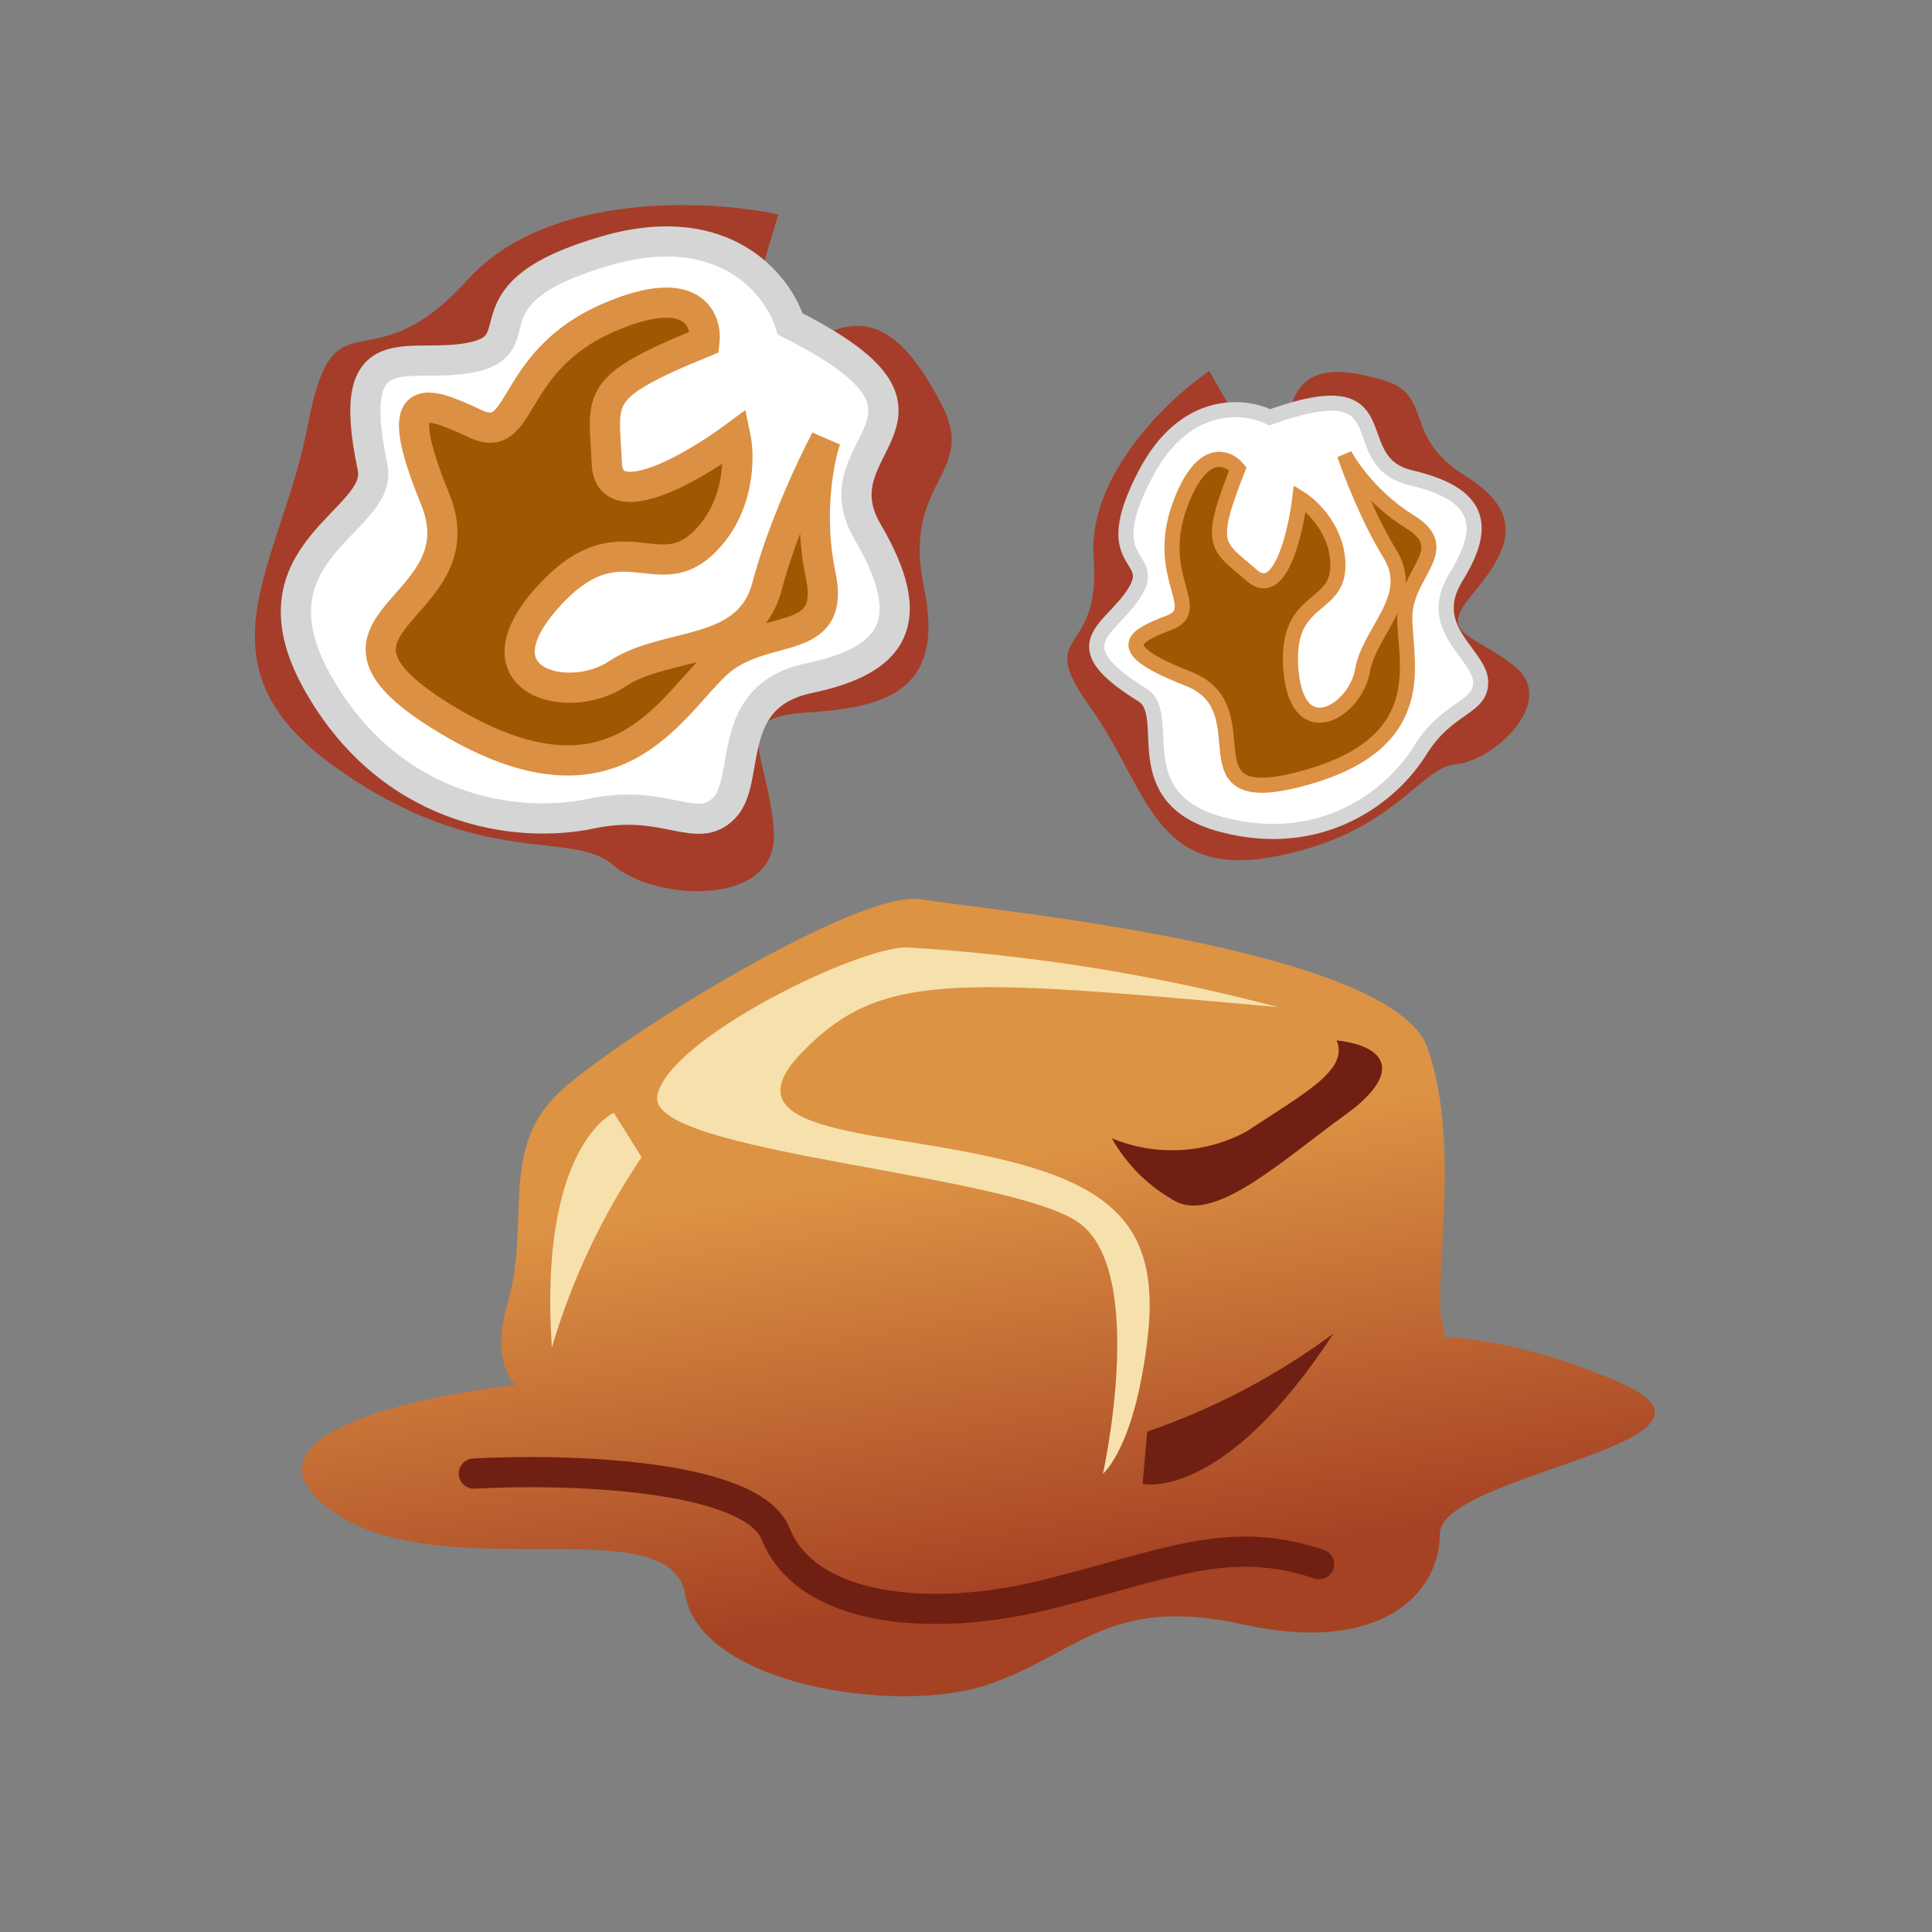 <svg xmlns="http://www.w3.org/2000/svg" fill="none" viewBox="0 0 64 64" height="64" width="64">
<rect x="0" y="0" width="64" height="64" fill="#808080" stroke="none"/>
<path fill="url(#paint0_linear_3442_905)" d="M18.614 36.102C20.731 34.209 28.5 29.451 30.498 29.79C32.495 30.129 46.115 31.365 47.291 34.719C48.466 38.072 47.39 42.855 47.808 43.906C47.856 44.027 47.851 44.15 47.806 44.276C49.228 44.368 51.309 44.754 53.698 45.815C58.196 47.815 47.698 48.816 47.698 50.815C47.697 52.815 45.697 54.815 41.198 53.815C36.698 52.816 35.697 54.815 32.698 55.815C29.698 56.815 23.198 55.815 22.698 52.815C22.198 49.816 14.198 52.815 10.698 49.815C8.062 47.556 13.49 46.301 17.055 45.884C16.52 45.204 16.487 44.303 16.822 43.139C17.599 40.437 16.497 37.994 18.614 36.102Z"></path>
<path fill="#F6E1AD" d="M36.536 48.819C36.536 48.819 38.009 42.192 35.767 40.525C33.524 38.857 21.468 38.21 21.772 36.318C22.076 34.426 28.516 31.308 30.083 31.386C34.222 31.638 38.327 32.3 42.336 33.363C31.6 32.389 29.157 32.194 26.58 34.848C24.003 37.502 28.791 37.429 32.785 38.316C36.778 39.202 38.442 40.578 38.022 44.273C37.601 47.967 36.536 48.819 36.536 48.819Z"></path>
<path fill="#702012" d="M36.831 37.707C37.545 38.004 38.316 38.137 39.088 38.098C39.86 38.059 40.614 37.848 41.294 37.481C43.255 36.184 44.687 35.44 44.277 34.465C45.981 34.654 46.467 35.568 44.535 36.952C42.604 38.336 40.368 40.437 39.006 39.829C38.092 39.345 37.337 38.609 36.831 37.707Z"></path>
<path fill="#F6E1AD" d="M20.331 36.86C20.331 36.86 17.831 37.968 18.281 44.636C18.943 42.396 19.945 40.27 21.253 38.334L20.331 36.86Z"></path>
<path fill="#702012" d="M37.85 49.157C37.85 49.157 40.515 49.777 44.17 44.178C42.292 45.57 40.212 46.665 38.001 47.424L37.85 49.157Z"></path>
<path stroke-linecap="round" stroke="#702012" d="M15.697 48.815C18.697 48.648 24.897 48.815 25.697 50.815C26.697 53.315 30.697 53.815 34.697 52.815C38.697 51.815 40.697 50.815 43.697 51.815"></path>
<path fill="#A63D2A" d="M25.784 7.104L24.475 11.459C23.989 12.674 23.567 14.543 25.765 12.3C28.513 9.497 29.952 11.048 31.185 13.385C32.419 15.721 29.858 15.889 30.605 19.441C31.353 22.992 29.222 23.441 26.661 23.609C24.101 23.777 25.465 24.973 25.633 27.534C25.801 30.095 21.67 29.851 20.306 28.655C18.941 27.459 15.895 28.841 11.091 25.402C6.288 21.962 9.316 18.729 10.195 14.094C11.074 9.458 12.176 12.935 15.485 9.272C18.132 6.341 23.454 6.606 25.784 7.104Z"></path>
<path stroke-linecap="round" stroke="#D5D5D5" fill="white" d="M20.102 8.3C24.019 7.179 25.784 9.453 26.176 10.73C32.4 13.87 26.998 14.637 28.736 17.609C30.474 20.581 29.633 21.87 26.792 22.468C23.951 23.066 24.904 25.833 23.988 26.767C23.072 27.702 22.063 26.431 19.577 26.954C17.091 27.477 12.886 26.878 10.493 22.561C8.101 18.243 12.718 17.271 12.344 15.495C11.373 10.879 13.522 12.281 15.653 11.832C17.784 11.384 15.204 9.701 20.102 8.3Z"></path>
<path stroke-linecap="round" stroke="#DB9043" fill="#A05701" d="M20.195 10.506C22.917 9.34 23.422 10.568 23.335 11.329C19.578 12.861 20.008 13.141 20.101 15.347C20.176 17.111 22.973 15.484 24.363 14.45C24.512 15.16 24.501 16.869 23.26 18.02C21.708 19.459 20.475 17.122 18.082 19.851C15.69 22.58 18.83 23.403 20.456 22.319C22.082 21.235 24.792 21.777 25.409 19.422C25.903 17.538 26.911 15.397 27.354 14.562C27.123 15.229 26.766 17.059 27.185 19.048C27.708 21.534 25.278 20.562 23.727 22.001C22.175 23.44 20.362 27.16 14.848 23.87C9.335 20.579 15.951 20.3 14.419 16.543C12.886 12.786 14.101 13.272 15.746 14.038C17.391 14.804 16.793 11.963 20.195 10.506Z"></path>
<path fill="#A63D2A" d="M40.058 12.288L41.614 15.021C41.991 15.845 42.725 16.948 42.651 14.777C42.559 12.063 44.022 12.083 45.781 12.58C47.54 13.078 46.402 14.44 48.537 15.761C50.672 17.081 49.88 18.363 48.742 19.725C47.604 21.087 48.854 20.975 50.216 22.113C51.579 23.251 49.486 25.204 48.235 25.316C46.985 25.428 46.224 27.614 42.209 28.378C38.194 29.142 38.02 26.082 36.118 23.43C34.217 20.777 36.484 21.884 36.228 18.479C36.024 15.755 38.696 13.216 40.058 12.288Z"></path>
<path stroke-linecap="round" stroke-width="0.5" stroke="#D5D5D5" fill="white" d="M37.945 15.704C39.253 13.207 41.234 13.409 42.061 13.822C46.604 12.204 44.41 15.275 46.727 15.823C49.045 16.371 49.29 17.407 48.233 19.116C47.177 20.824 49.017 21.666 49.048 22.571C49.078 23.476 47.96 23.375 47.036 24.869C46.111 26.364 43.805 28.184 40.501 27.321C37.197 26.459 38.914 23.683 37.846 23.023C35.071 21.306 36.798 20.898 37.591 19.617C38.383 18.336 36.31 18.825 37.945 15.704Z"></path>
<path stroke-linecap="round" stroke-width="0.5" stroke="#DB9043" fill="#A05701" d="M39.094 16.71C39.809 14.79 40.666 15.123 41.005 15.53C39.979 18.142 40.325 18.061 41.474 19.067C42.393 19.872 42.913 17.694 43.058 16.505C43.485 16.769 44.335 17.59 44.32 18.761C44.3 20.225 42.541 19.727 42.766 22.228C42.99 24.728 44.901 23.548 45.134 22.217C45.367 20.885 46.932 19.787 46.047 18.354C45.34 17.207 44.749 15.681 44.542 15.061C44.766 15.494 45.512 16.547 46.708 17.286C48.202 18.21 46.556 18.963 46.536 20.427C46.516 21.891 47.513 24.574 43.234 25.765C38.956 26.956 41.973 23.509 39.361 22.483C36.748 21.457 37.571 21.081 38.74 20.623C39.908 20.165 38.201 19.109 39.094 16.71Z"></path>
<defs>
<linearGradient gradientUnits="userSpaceOnUse" y2="55.011" x2="18.937" y1="40.815" x1="16.697" id="paint0_linear_3442_905">
<stop stop-color="#DD9344"></stop>
<stop stop-color="#A64224" offset="1"></stop>
</linearGradient>
</defs>
</svg>
